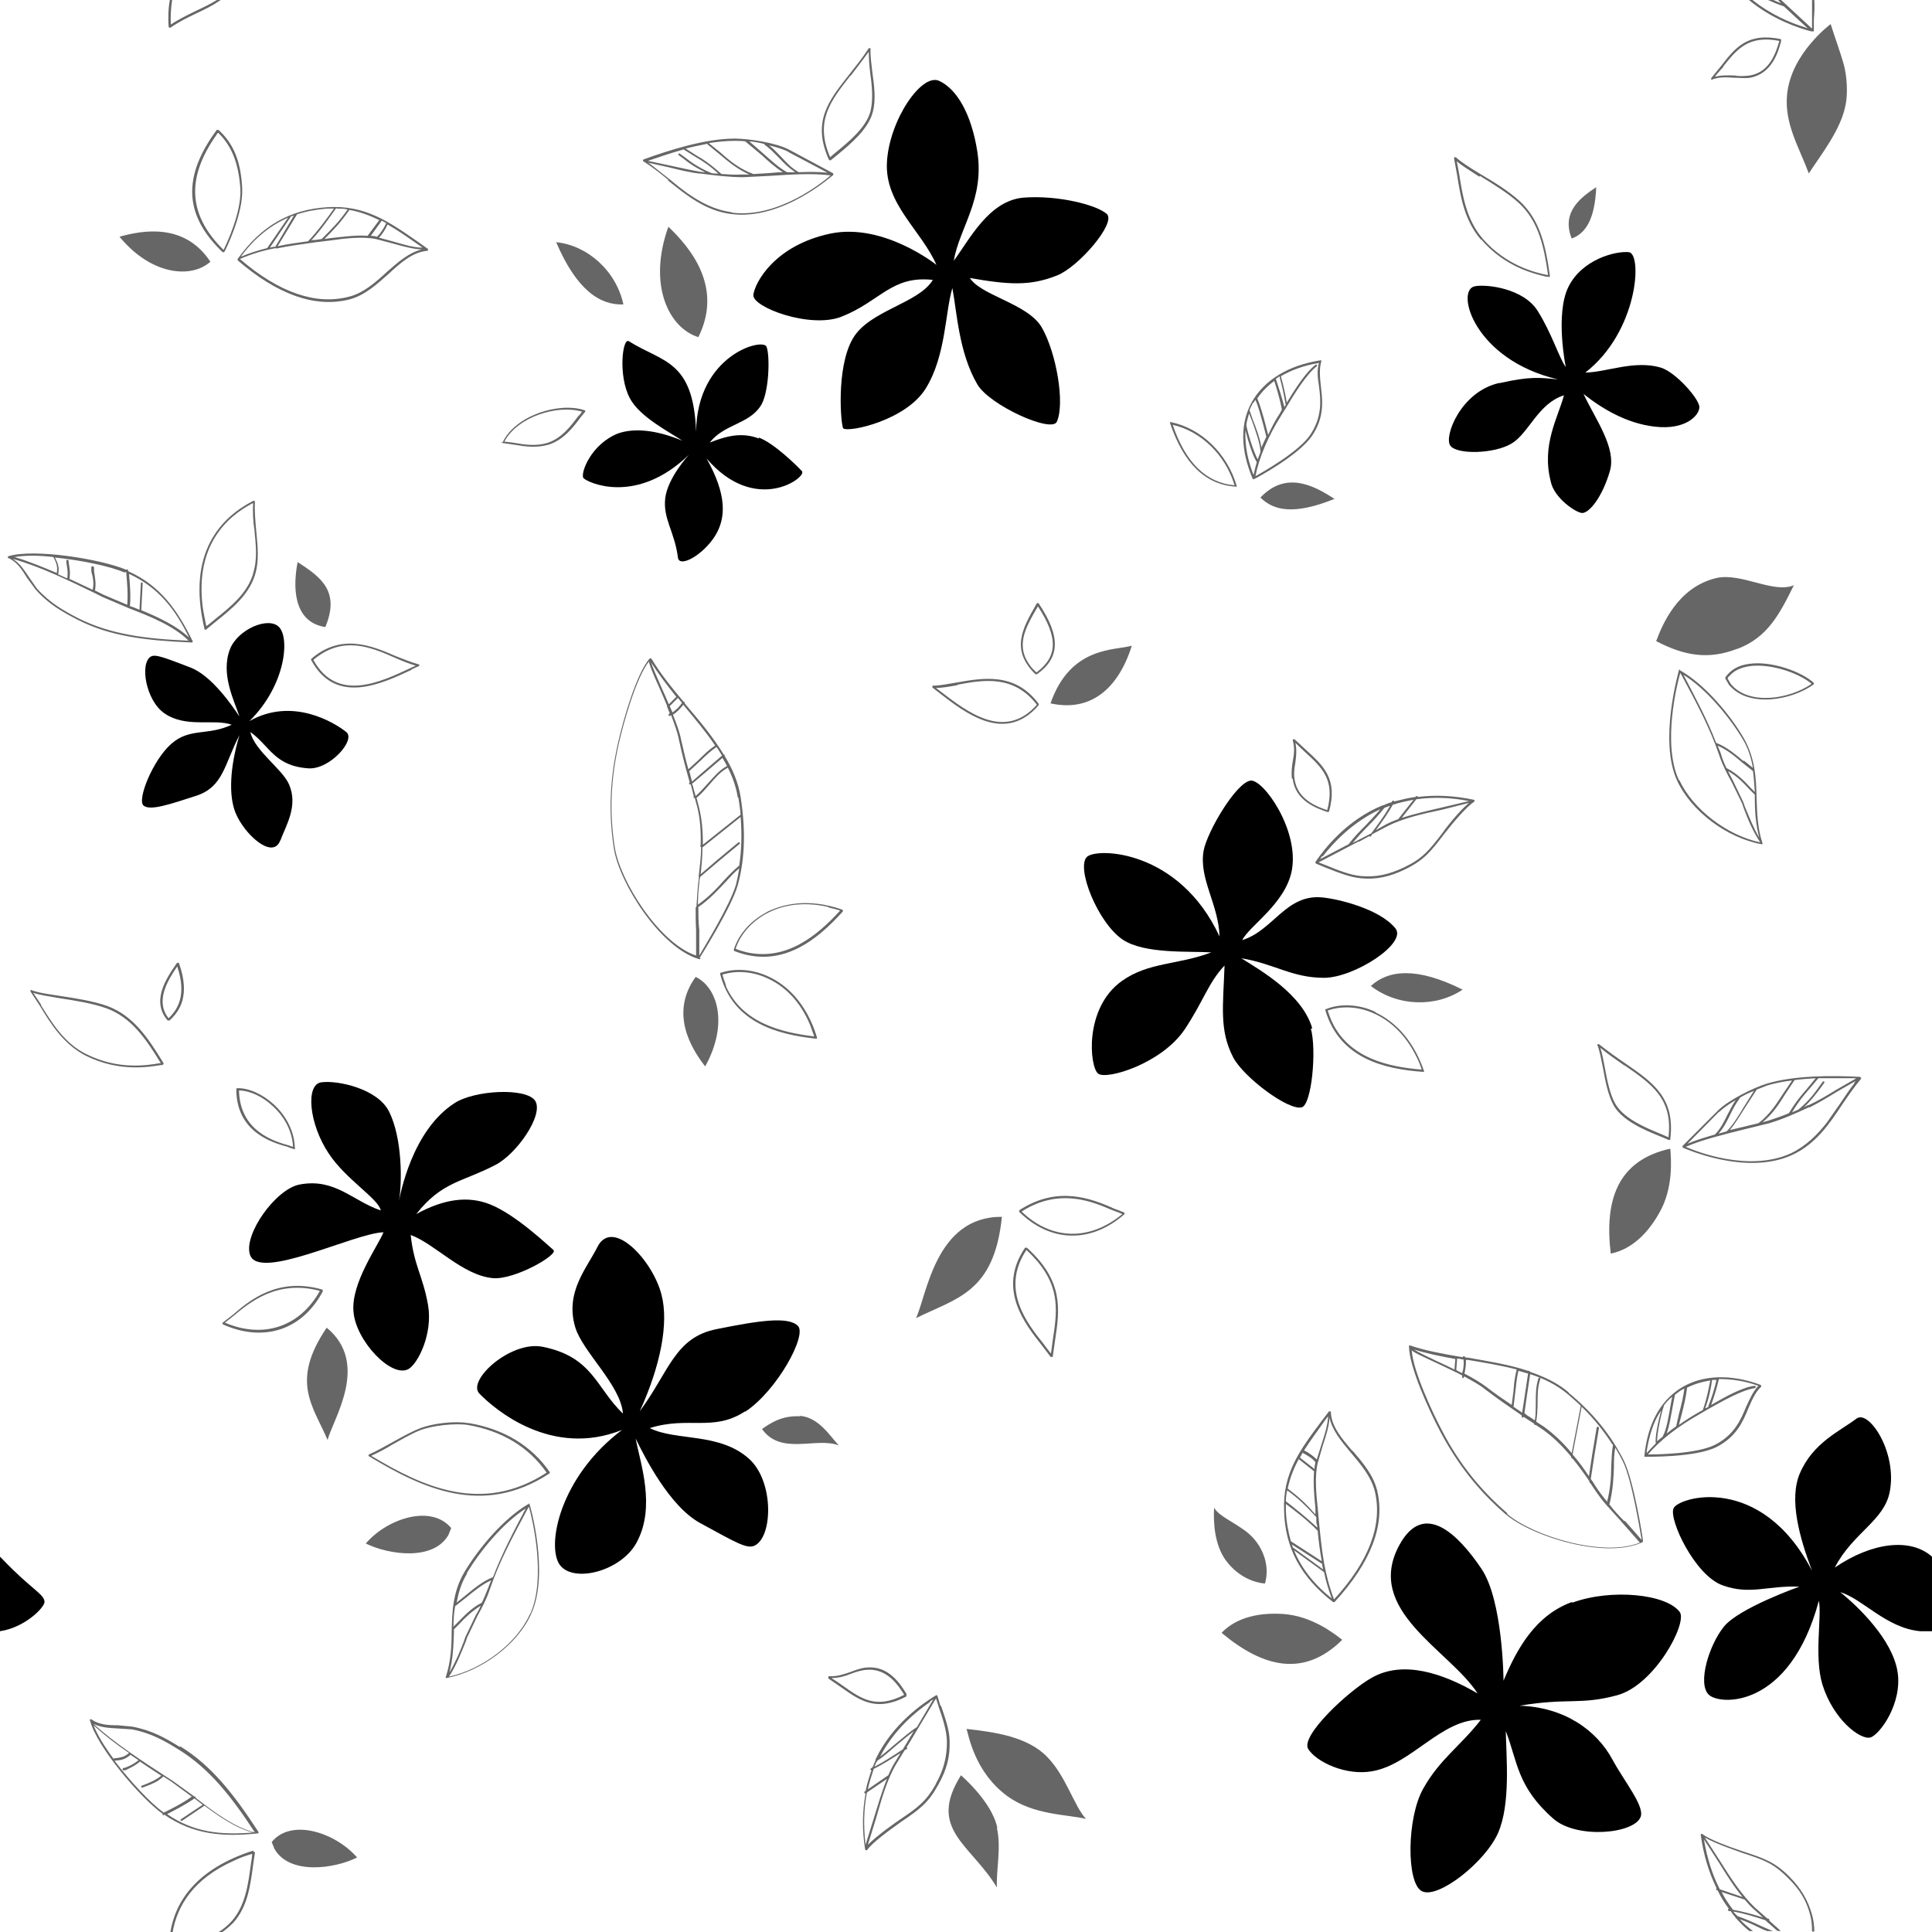 <?xml version="1.0" encoding="UTF-8"?>
<svg xmlns="http://www.w3.org/2000/svg" version="1.1" viewBox="0 0 425.2 425.2">
  <defs>
    <style>
      .cls-1 {
        fill: #000;
        opacity: 1;
      }

      .cls-2 {
        isolation: isolate;
      }

      .cls-3 {
        fill: #000;        
        opacity: 0.6;          
      }

      .cls-4 {
        mix-blend-mode: multiply;
      }

      .cls-5 {
        fill: #000;
        opacity: 0.8;          
      }
    </style>
  </defs>
  <!-- Generator: Adobe Illustrator 28.7.3, SVG Export Plug-In . SVG Version: 1.2.0 Build 164)  -->
  <g class="cls-2">
    <g id="_レイヤー_1" data-name="レイヤー_1">
      <g class="cls-4">
        <path class="cls-1" d="M164,310.7c7-4.6,13.7-16.9,11.6-18.9-2.1-2.1-8.4-1.2-17.8.7-9.3,1.8-10.5,9.3-17,18.1,4.6-10.1,6.4-19.4,4.8-25.6-1.9-7.6-10.8-17.1-14.1-10.6-2.4,4.8-7.2,10-4.9,17.7,1.6,5.4,10,12.7,10.5,19-5.9-5.6-6.6-12.5-17.7-14.7-7-1.4-16.7,7.4-13.9,10.3,3.4,3.5,15.9,14.2,31.4,8-13.7,10.3-16.7,25.5-13.7,29.7,3,4.1,13.5,1.4,16.9-4.9,4.3-7.9.8-17.5-.2-22.9,1.9,3.9,7.4,14.9,14.2,18.6,7.9,4.3,10.2,5.7,11.9,5,4.1-1.8,4.4-14.1-1.1-19.1-6.5-5.9-16.1-3.9-21.9-6.8,8.5-2.7,14,.9,21-3.7ZM61.7,185c1.2-3.3,4-7.6,1.9-12.4-1.5-3.4-7.6-7.4-8.5-11.5,4.3,3.1,5.3,7.5,12.8,8,4.7.3,10.5-6.3,8.3-8-2.5-2-11.8-7.8-21.3-2.4,8-7.9,8.9-18.3,6.5-20.7-2.3-2.4-9.1.5-10.8,4.9-2.1,5.5,1,11.4,2.1,14.8-1.6-2.4-6.1-9-10.8-10.8-5.5-2.1-7.7-3-8.7-2.4-2.5,1.5-1.1,9.7,3,12.5,4.8,3.3,10.8,1.1,14.8,2.5-5.3,2.5-9.2.6-13.3,4.2-4.1,3.6-7.6,12.4-6.1,13.6,1.5,1.2,5.8-.3,11.7-2.2,5.9-2,6.1-7,9.4-13.3-2.1,7-2.4,13.2-.9,17,1.9,4.8,8.3,10.6,9.9,6.1ZM329.9,84.3c-8.4,1.9-12.2,11.8-10.7,13.8,1.5,2,9.7,1.8,13.5-.5,3.8-2.3,5.8-8.8,11.5-10.6-1.3,4.9-5,10.9-2.9,19,.7,3.6,5.7,7,7,6.9,1.5-.1,4.3-3.4,6-9.2,1.5-5.1-3.1-11.3-5.8-17,3.9,3.1,9.4,6.5,15.7,7.2,6.8.8,9.8-2.5,9.8-4.3,0-1.8-5.2-7.7-8.5-8.7-5.8-1.7-11.8,1-16.6,1.1,11.6-9,12.6-26.1,9.6-26.5-3-.3-10.3,1.6-13.3,7.6-3,6-.6,17.7-.6,17.7-1.5-2.1-3.1-7.5-6.2-12.4-3.1-4.9-11.1-5.9-13.8-5.4-4.4.8-.2,16.2,18.3,20.5-4-.4-6.1-.7-12.8.8ZM167,96.5c-3.7-1.4-7-.6-10.8.9,3.1-4,8.4-4,11.1-7.9,2-2.8,2.2-11.2,1.4-13.2-.8-2-15.3,1.8-15.5,18.7-.6-15.8-7.3-15.2-14.8-19.9-1.4-.9-2.4,7.6.2,12.5,2.1,4.1,8.6,7.4,11.6,9.4-6-2.5-10.8-2.8-14.2-1.6-6,2.4-8.3,8.8-7.6,9.8.7.9,11.5,6.2,23.2-5.1,0,0-4.7,5.1-5.2,9.6-.5,4.5,2.1,7.4,2.8,13,.3,2.4,5.6-.6,8.2-4.8,2.4-3.9,2.6-9-1.9-17,10.8,12.6,22.2,4.1,21,2.8-1.2-1.3-6.2-6.2-9.5-7.4ZM.5,343.1c-.2-.2-.3-.3-.5-.5v16.4c5.5-.8,9.9-5.3,9.8-6.5-.2-1.8-2.8-2.6-9.3-9.4ZM403.8,345c4-7.7,10.9-10.3,12.1-16.7,1.7-8.7-4.6-18.1-7.3-16.1-3.7,2.8-9.6,5.3-12.5,12.1-2.4,5.7-.1,14,2.7,21.4-11.3-21.7-29.6-16.2-30.5-13.7-1,2.5,4.7,14.7,10.8,16.9,6.1,2.2,9.9,0,16.9.3,0,0-13.3,4.7-16.6,8.8-3.3,4.1-5.8,12.4-3.4,14.9,2.3,2.5,17.9,3.3,24.3-20.6.7,3.4-1.1,12.3.8,18.5,2.4,7.6,8.2,12.1,10.5,11.6,2-.5,7.2-7.5,6-14.6-1.2-7-8.5-14.1-12.6-17.4,5,1.5,10.1,7.9,17.6,8.6.9,0,1.8,0,2.6,0v-16.4c-4.7-4.2-13.2-3.2-21.4,2.4ZM345.9,352.6c-7.9,2.9-12,10.1-15,17.3,0,0-.1-17.7-4.9-24.7-5-7.4-12.6-15.1-18-5.2-7.9,14.4,11,23.1,17.2,32.7-7.7-4.5-16.5-7.4-23.4-3.4-5.1,2.9-15.6,12.7-13.9,15.6,1.8,2.9,8.4,6,14.2,4.9,8.5-1.5,15.3-11.6,23.8-11.3-4.3,5.6-9.1,8.7-12.7,15.2-3.6,6.4-3.7,20.7-.3,22.5,3.5,1.9,14-6.4,16.8-12.8,2.8-6.4,1.8-16.7,1.7-22.4,2.6,6.6,2.4,12.2,10.5,19.3,5.2,4.5,17.9,3.3,19.2-.5.8-2.4-3.6-7.7-6.2-12.5-3.5-6.5-10.6-11.6-20.5-11.9,10.9-1.8,13.3-.1,21.5-2.3,8.2-2.2,15.5-15.8,13.8-18.3-2.9-4-15.1-5.2-23.6-2.1ZM288.8,226.3c-2.2-7.5-11.3-12.7-15.6-15.4,7.3,1.2,11.1,4.3,18.2,4.3,6.6,0,18.4-7.6,15.7-10.9-3.5-4.3-12.7-6.5-16.2-6.8-7.9-.7-10.7,7.3-17.5,9.4,1.5-3.1,9.5-8,10.9-15.3,1.7-8.9-6.3-20.2-9.1-19.8-3.2.5-9.5,11.2-10.3,15.4-1.1,6.2,3.3,11.8,3.5,18.9-8.9-19.2-27.1-19.6-29.2-17.5-2.4,2.4,2.4,14.5,7.9,18.2,4.8,3.2,14.6,2.5,19.5,2.8-7.4,2.8-13.8,2.1-19.7,6.3-8.4,6-7.1,19-5.2,20.4,1.9,1.4,13.9-2.2,19-9.7,4.2-6.3,5.2-10.3,8.8-14.1-.3,8.9-1.2,14.2,1.9,20.2,2.3,4.4,12.2,11.8,15.1,11,2.2-.6,3.3-12.7,2-17.3ZM213,61.1c9,1.6,13.7,1.9,19.7-.5,4.7-1.9,13-11.5,10.9-13.5-2.2-2-10.8-4.2-18.4-3.6-7.6.7-11.8,9.2-15.3,13.9,1.3-7.4,6.8-13.5,5.2-24-1.3-8.3-4.5-13.8-8.4-15.6-3.9-1.8-11,8.7-11.5,17.9-.5,9.2,7.5,14.9,10.9,22.6,0,0-11.6-9.3-23.3-6.9-12.4,2.6-16.7,10.9-17,13.5-.3,2.7,12.5,7.5,19.4,4.8,8.6-3.4,11-9.1,20.1-8.1-3.1,5.2-14,6.7-17.6,12.9-3.8,6.5-2.6,19.5-2.1,19.8,1.3.9,13.9-1.8,18.2-8.9,4.4-7.2,4.2-16.7,5.8-22,1,5.2,1.4,14.2,5.5,21.2,2.7,4.6,16.4,10.8,17.5,8.2,1.8-4-.1-15.1-3.3-20.7-3.1-5.4-13.9-7.1-16-11.2ZM90.4,271.8c5.4,2,11.4,8.9,18.1,9.5,4.8.4,14.5-5.2,13.3-6.2-1.2-1-8.4-7.9-14.1-10.1-4.7-1.8-9.9-1.2-16.1,2.2,5.7-7.2,10.1-7,17.4-10.8,4.7-2.4,10.7-11,8.8-14.1-1.9-3-13.4-2.4-17.8.5-9.4,6.1-11.9,20.2-12.2,21.5.7-3.8.8-13.8-2.2-19.7-2.5-5-11.3-6.9-14.9-6.4-3.5.5-2.7,9.1,1.6,15.6,3.8,5.8,11,10,11.5,12.6-6.2-2.1-10.1-7.2-17.9-5.7-5.2,1-12.3,10.9-10.9,15.4,1.8,6,22.9-4.7,29.4-4.9-1.2,3-7.2,11.2-6.6,17.5.5,6.4,8.4,14.7,12.1,12.6,2.1-1.2,5.4-7.8,4.3-14.1-1.1-6.3-3.1-8.7-3.8-15.3Z"/>
        <path class="cls-3" d="M220.5,267.8c-14.6-.1-16.5,17.2-18.9,22.3,8.8-4.4,17.2-5.5,18.9-22.3ZM289.6,190c0,0,0,.1.1.1l2.2.9c2.3.9,5.2,2.1,7.7,2.3,3.3.3,6.2-.3,9.7-2,4.1-2,5.6-3.9,8.5-7.7,2.1-2.7,5-6.1,6.7-7.2,0,0,.1-.1,0-.2,0,0,0-.2-.2-.2-4.3-.9-8.4-1.1-12.3-.6,0,0,0-.1,0-.2,0,0-.2,0-.3,0l-.2.2c-1.6.2-3.1.6-4.7,1,0,0,0-.2-.1-.2-.1,0-.2,0-.3.1,0,.1-.1.2-.2.3-.2,0-.5.1-.7.2-.3.1-.6.2-.9.4,0,0-.2,0-.2,0,0,0,0,0,0,0-8,3.2-13,9.7-14.9,12.5,0,0,0,.1,0,.2ZM311.8,175.9c3.6-.5,7.5-.4,11.5.4l-5.9,1.4c-3,.7-6.1,1.4-8.9,2.3l3.3-4.2ZM306.6,177.1c1.5-.5,3-.8,4.5-1.1l-3.4,4.3s0,0,0,0c-.9.3-1.8.7-2.6,1.1l-2.3,1.3c1.4-1.9,2.7-3.7,3.8-5.7ZM304.7,177.8c.3-.1.7-.3,1-.4,0,0,.1,0,.2,0-1.2,2.1-2.6,4-4.1,6l-3.1,1.6-1,.5c1.1-1.3,2.2-2.5,3.3-3.6,1.3-1.3,2.5-2.6,3.6-4ZM291.1,188.5c2.3-3,6.6-7.6,12.7-10.4-1,1.2-2,2.2-3.1,3.4-1.3,1.3-2.7,2.7-3.9,4.3,0,0,0,0,0,0l-6.3,3.3c.2-.2.3-.5.5-.7ZM299,185.3l2.4-1.3s0,0,0,.1c.1,0,.2,0,.3,0,.1-.2.2-.3.3-.5l3.2-1.7c3.5-1.8,7.9-2.8,12.2-3.7l5.9-1.5c-2.3,1.9-5.3,5.8-5.9,6.7-2.9,3.8-4.4,5.6-8.4,7.5-3.4,1.6-6.2,2.2-9.5,1.9-2.4-.2-5.3-1.4-7.5-2.3,0,0-1.3-.5-1.8-.7l8.8-4.6ZM182.6,35.3c0,0,.1,0,.2,0l1.6-1.3c2.9-2.4,6.8-5.7,7.7-9.4.7-2.6.3-5.8-.1-8.6-.2-1.9-.5-3.7-.4-5.2,0-.1,0-.2-.1-.2,0,0-.2,0-.3,0-1.4,2.2-2.9,4-4.3,5.8-4.6,5.8-8.2,10.4-4.5,18.7,0,0,0,.1.2.1ZM187.2,16.7c1.3-1.7,2.6-3.4,4-5.3,0,1.3.1,2.9.3,4.5.4,2.8.7,5.9.1,8.5-.9,3.6-4.8,6.8-7.6,9.1,0,0-1,.8-1.3,1.1-3.4-7.9,0-12.3,4.5-18ZM354.5,275.9c4.8-1,8.3-4.7,10.7-9,3.1-5.4,2.6-11.7,2.4-14.1-11.7,2.6-14.5,11.4-13.1,23.1ZM284.5,171.4c.6,4.9,5.3,6.5,7.6,7.3,0,0,.2,0,.2,0,0,0,.1,0,.2-.1,2-7.2-1.3-10.1-5-13.5l-2.6-2.4c0,0-.2,0-.3,0,0,0-.1.2-.1.2.5,1.7.3,3.1,0,4.7-.2,1.2-.3,2.4-.2,3.7ZM285.1,167.7c.2-1.3.3-2.7,0-4.2.6.6,2.1,2,2.1,2,3.7,3.4,6.7,6.1,4.9,12.8-2.4-.8-6.6-2.4-7.2-6.9-.2-1.3,0-2.5.2-3.6ZM398,38.3c2.8-4.3,7.2-9.8,8.2-15.3.5-2.5.3-6.4-.5-9.1-.8-2.8-1.9-5.7-2.8-8.6,0,0-8.8,6.5-9.6,15.6-.6,6.4,2.7,11.6,4.8,17.3ZM351.3,41.2c-3.5,2.3-7.7,5.5-5.4,11.3,3-1.1,5.1-4.1,5.4-11.3ZM206.6,152.4c5.8,4.5,14.6,11.4,22,2.8,0,0,0-.2,0-.3-5.2-7-12.3-5.7-18-4.7-1.9.3-3.7.7-5.2.7-.1,0-.2,0-.2.2,0,0,0,.2,0,.2l1.4,1.1ZM210.7,150.7c5.8-1.1,12.4-2.2,17.5,4.4-7.1,8-15.3,1.6-21.3-3,0,0-.5-.4-.9-.7,1.5,0,3-.3,4.7-.6ZM376.8,17.5c1.6-.6,3.1-.5,4.7-.4,1.2,0,2.4.2,3.7,0,4.8-.9,6.2-5.7,6.8-8.1,0,0,0-.2,0-.2,0,0,0-.1-.1-.2-7.3-1.5-10,1.9-13.1,5.9l-2.2,2.7c0,0,0,.2,0,.3,0,0,.2.1.3,0ZM379.2,14.7c3.1-3.9,5.6-7,12.4-5.7-.7,2.4-2,6.8-6.4,7.6-1.3.2-2.5.2-3.6,0-1.3,0-2.7-.1-4.2.3.5-.7,1.9-2.2,1.9-2.2ZM399.2,6.9c0,0,0-.1,0-.2v-2.4c.1-1.3.2-2.8.1-4.3h-.5c0,1.5,0,3,0,4.3,0,0,0,1.4,0,2l-6.8-6.3h-.7l.7.7c-.6-.2-1.1-.4-1.7-.7h-1.2c1.1.5,2.3,1,3.5,1.4,0,0,0,0,0,0l5.2,4.8c-.3,0-.5-.2-.9-.3-2.9-.9-7.2-2.7-11.2-5.9h-.8c5.2,4.3,11,6.2,13.7,6.9,0,0,.1,0,.2,0ZM275.9,105.4c0,0,.1,0,.2,0,.4-.2,9.6-5.1,12.6-9.4,2.8-4.1,2.4-7.7,2-11-.2-1.9-.4-3.8.1-5.5,0,0,0-.2,0-.2,0,0-.1,0-.2,0-7.1,1.1-12.4,4.4-15.1,9.2-2.6,4.7-2.5,10.5.2,16.9,0,0,0,.1.1.1ZM290.3,79.8c-.5,1.7-.3,3.4,0,5.3.4,3.1.7,6.7-2,10.7-2.6,3.7-10.2,8-12,9,.8-4.1,2.8-8.8,5.7-13.4l1-1.6c1.9-3.2,4.6-7.5,6.8-9.2.1,0,.1-.2,0-.3,0,0-.2-.1-.3,0-2.1,1.6-4.4,5.2-6.3,8.3-.3-1.8-.7-3.6-1.3-5.8,2.4-1.4,5.2-2.4,8.3-2.9ZM281.6,82.9c.6,2.2,1,4.1,1.3,5.9,0,0,0,.1.1.2-.1.2-.2.4-.3.5v.2c-.6-2.3-1.4-4.8-1.9-6.3.3-.2.5-.4.8-.6ZM280.4,83.7c.5,1.6,1.3,4.1,1.7,6.4,0,0,0,0,0,.1l-.5.9c-1,1.5-1.8,3.1-2.5,4.6l-.6-2.3c-.5-1.9-1.1-4.1-1.8-5.7,0,0,0,0,0,0,1-1.5,2.3-2.8,3.8-3.9ZM275.9,88.6c.1-.2.3-.4.4-.6.7,1.6,1.2,3.6,1.7,5.4l.7,2.7s0,0,0,0c-.4.8-.7,1.6-1.1,2.4-.2-1.7-1.1-4.2-1.9-6.2l-.7-2s0,0,0,0c.2-.6.5-1.1.8-1.7ZM274.9,91l.6,1.5c.8,2.2,1.9,5.3,1.9,6.9,0,0,0,0,0,.1-.2.5-.4,1.1-.6,1.6-.9-1.6-2.2-5.8-2.5-7.5,0,0,0,0,0-.1.1-.9.4-1.7.6-2.5ZM274.1,94.7c.5,2.1,1.6,5.7,2.5,7-.3,1-.5,1.9-.7,2.8-.3-.6-.5-1.3-.7-1.9-.9-2.8-1.2-5.4-1.1-7.9ZM228.2,148.4c5.1-3.6,5.3-8.3.4-15.6,0,0-.1-.1-.2-.1,0,0-.1,0-.2.1l-.2.3c-2.9,5.1-5.7,9.9-.1,15.3,0,0,.2,0,.3,0ZM228.4,133.4c4.5,6.9,4.4,11.1-.3,14.6-.3-.3-.6-.6-.9-.9-4-4.7-1.6-8.8,1.2-13.6ZM301.7,217c6,4.6,14.4,4.7,20.2.8-10.2-5.1-16.4-4.3-20.2-.8ZM369.8,147.4c0,0-.1,0-.2,0,0,0-.1,0-.1.1,0,.2-4.5,15.4-.4,24.3,3.1,6.7,10.9,12.6,18.6,14,0,0,.2,0,.2,0,0,0,0-.1,0-.2-1.1-3.3-1.2-6.7-1.3-9.9-.1-4.3-.3-8.8-2.8-13.2-3-5.2-8.6-11.9-14.1-15ZM369.5,171.7c-3.7-8-.4-21.2.3-23.6l.4.7c3.1,5.8,6.1,11.3,8.2,17.5.7,2.1,1.7,4,2.7,5.8l2.3,4.7.3.9c1,2.7,2.1,5.3,3.7,7.7-7.4-1.6-14.8-7.3-17.8-13.7ZM386.2,175.7c0,2.8.2,5.8,1,8.7-1.3-2.2-2.2-4.5-3.2-6.9l-.3-.9-2.3-4.8c-.4-.7-.7-1.4-1.1-2.1,2,1.1,3.5,2.7,4.7,4l1.2,1.2c0,.2,0,.5,0,.7ZM386.2,174.3l-.9-.9c-1.2-1.3-2.9-3.1-5.2-4.3,0,0,0,0-.1,0-.5-1-.9-2-1.2-3-.2-.7-.5-1.3-.8-2,2.1.9,3.9,2.4,5.4,3.7l2.4,1.9c.2,1.5.3,3,.4,4.6ZM383.7,167.5c-1.7-1.4-3.6-3.1-6-4-2-5.2-4.6-10-7.2-15h0c5.1,3.2,10.1,9.3,13,14.1,1.3,2.1,1.9,4.3,2.3,6.4l-2-1.6ZM352.8,235.1c.5,2.8,1.1,6,2.4,8.3,2,3.3,6.7,5.3,10.2,6.7l1.9.8c0,0,.1,0,.2,0,0,0,.1,0,.1-.2,1.1-9-3.7-12.4-9.8-16.6-1.9-1.3-3.9-2.7-5.9-4.3,0,0-.2,0-.3,0,0,0-.1.2,0,.3.5,1.3.8,3.1,1.2,5ZM357.6,234.5c5.9,4.1,10.6,7.3,9.6,15.8-.4-.2-1.6-.7-1.6-.7-3.4-1.4-8-3.3-10-6.5-1.3-2.2-1.9-5.4-2.4-8.1-.3-1.6-.6-3.2-1-4.4,1.8,1.5,3.6,2.7,5.3,3.9ZM399.2,150.7c0,0,0-.1,0-.2,0,0,0-.1,0-.2-2.7-2.5-9.4-4.9-14.2-4.2-2.5.3-4.2,1.4-5.3,3,0,0,0,.2,0,.2l.8,1.4c4.3,5.2,13.9,3.4,18.7-.1ZM380.9,150.5s-.6-1-.7-1.2c.1-.2.2-.4.4-.5,1-1.2,2.5-1.9,4.5-2.2,4.6-.6,10.8,1.5,13.6,3.9-4.7,3.3-13.8,4.9-17.8,0ZM326,52.7c5.3,6.2,11.9,7.6,14.3,8.2h.6c0,.2.1.1.2,0,0,0,0-.1,0-.2-.9-6.5-2.1-12.2-6.6-16.4-2.5-2.3-5.8-4.3-8.7-6-2.3-1.4-4.2-2.6-5.4-3.7,0,0-.2,0-.3,0,0,0-.1.2-.1.2l.7,3.8c.7,4.4,1.5,9.8,5.2,14.1ZM325.7,38.7c2.9,1.8,6.2,3.8,8.6,6,4.3,4,5.5,9.5,6.4,15.8-.1,0-.3,0-.3,0-2.4-.5-8.9-2-14.1-8-3.6-4.2-4.4-9.5-5.1-13.8,0,0-.4-2.4-.6-3.2,1.2,1,3,2.1,5,3.4ZM277.4,109.5c3,3,7.6,3.8,16.3.3-4.6-3-10.7-6.2-16.3-.3ZM382.4,142.8c6.5-2.5,9.1-7.3,12.4-14-4.5,1.9-11.5-2.8-17-1.6-8.6,2-12,10.4-13.3,13.9,6.3,3.3,11.6,4.1,17.8,1.7ZM302.7,222.7c-3.6-1.7-7.7-1.9-10.9-.6-.1,0-.2.2-.1.3,3.2,10.7,13.2,12.9,21.5,13.5,0,0,.1,0,.2,0,0,0,0-.1,0-.2-2.7-7.8-7.3-11.3-10.7-12.9ZM312.9,235.4c-7.4-.6-16-2.5-19.8-10.6-.3-.7-.6-1.5-.9-2.4,3.1-1.1,6.9-.9,10.3.7,2.9,1.3,6.7,4.1,9.4,9.8.4.8.7,1.6,1,2.5ZM207,375.5l-.7-2.3c0,0,0-.1-.1-.1,0,0-.1,0-.2,0-2.8,1.7-9.6,6.3-13.3,14.1h0c0,0,0,.1,0,.2-.1.3-.3.6-.4.9,0,.2-.2.4-.3.7-.1,0-.2.1-.3.2-.1,0-.2.2-.1.3,0,0,.1.1.2.1-.5,1.5-1,3-1.3,4.6h-.2c-.1.2-.1.4,0,.5,0,0,0,0,.2,0-.7,3.9-.8,8-.1,12.3,0,0,0,.2.2.2,0,0,.2,0,.2,0,1.2-1.7,4.8-4.3,7.6-6.3,4-2.7,5.9-4.1,8.1-8.1,1.9-3.4,2.6-6.2,2.5-9.6,0-2.5-1.1-5.4-1.9-7.8ZM204.6,374.5c.3-.2.5-.3.8-.5l-3.6,6.1s0,0,0,0c-1.7,1.1-3.1,2.4-4.6,3.6-1.2,1-2.3,2-3.5,2.9,3.1-6,8-10,11.1-12.1ZM192.6,388.5c.1-.4.3-.7.5-1,1.5-1,2.8-2.2,4.2-3.4,1.2-1,2.5-2.1,3.8-3.1l-.6,1-1.8,3c-2.1,1.4-4.1,2.7-6.2,3.8,0,0,0-.1,0-.2ZM192.3,389.3c2-1,3.9-2.2,5.9-3.5l-1.4,2.3c-.5.8-.9,1.7-1.3,2.6,0,0,0,0,0,0l-4.5,3.1c.3-1.5.8-3,1.3-4.5ZM190.5,406c-.5-4.1-.4-7.9.3-11.5l4.4-3c-1.1,2.7-2,5.8-2.9,8.7l-1.8,5.8ZM206,392.6c-2.2,3.9-4,5.2-8,7.9-.9.6-4.9,3.4-7,5.5l1.8-5.8c1.2-4.2,2.4-8.5,4.4-11.9l1.9-3.1c.2-.1.3-.2.5-.3.1,0,.1-.2,0-.3,0,0,0,0-.1,0l1.4-2.3,5.1-8.5c.2.5.6,1.9.6,1.9.8,2.3,1.8,5.2,1.8,7.7,0,3.3-.7,6.1-2.5,9.3ZM199.5,373.2c0,0,0-.1,0-.2,0,0,0-.2,0-.2-1.3-2.1-3.9-6.3-8.8-5.8-1.3.1-2.5.6-3.6,1-1.5.5-2.9,1-4.6.9-.1,0-.2,0-.2.2,0,0,0,.2,0,.3l2.9,2c4.1,2.9,7.7,5.4,14.2,2ZM183.1,369.3c1.5,0,2.9-.4,4.1-.9,1.1-.4,2.2-.8,3.5-.9,4.5-.4,7,3.4,8.3,5.5-6.2,3.2-9.4.9-13.5-2,0,0-1.7-1.2-2.4-1.6ZM219.5,402.3c-.9-4.4-5.1-9-8-11.6-7.5,11.9,2.2,15.2,7.9,24.7-.2-3.6,1-8.8,0-13.1ZM212.7,380.4c.5,1.6,1.8,9.6,9,14.9,5.8,4.2,13.1,4,17.3,5-2.6-2.8-4.4-9.4-8.5-13.6-4.3-4.5-11.6-5.5-17.8-6.2ZM176.1,311.7c-4.1-.2-6.5,1.5-8.4,2.8,4.2,5.9,11.9,1.7,16.9,3.6-1.9-2-4.4-6.2-8.6-6.5ZM110.4,97.2c0,0,0,.1,0,.2,0,0,.1.1.2.1l2.8.4c2.3.4,4.6.7,7.2,0,3.5-1,5.8-4.2,7.3-6.2l.9-1.1c0,0,0-.1,0-.2,0,0,0-.1-.1-.1-5.6-1.9-15.3,1.1-18.1,7.1ZM127.4,91.4c-1.5,2-3.7,5.1-7,6.1-2.5.7-4.7.4-7,0,0,0-1.9-.3-2.4-.3,2.9-5.5,11.7-8.2,17.1-6.6-.2.3-.7.9-.7.9ZM179.8,228.5c0,0,0-.1,0-.2-2.4-7.9-7-11.6-10.3-13.2-3.6-1.8-7.6-2.1-10.9-1-.1,0-.2.2-.1.3,2.8,10.8,12.8,13.3,21.1,14.2,0,0,.1,0,.2,0ZM159.8,216.9c-.3-.8-.6-1.6-.8-2.4,3.1-1,6.9-.7,10.3,1,2.9,1.4,6.6,4.3,9,10.1.3.8.6,1.7.9,2.5-7.4-.9-15.9-3-19.5-11.2ZM154,210.8c.3-.5,7.1-11.3,8.4-16.1,1.6-5.9,1.7-12.2.6-19.3-.5-3.2-1.8-6.2-3.5-9,0,0,0-.2,0-.3,0,0-.1,0-.2,0-2.3-3.8-5.2-7.3-8.2-10.8-.1-.2-.3-.3-.4-.5,0,0,0,0,0,0,0-.1,0-.2,0-.3,0,0-.2,0-.2,0-2.7-3.2-5.2-6.3-7.1-9.5,0,0-.1-.1-.2-.1,0,0-.1,0-.2,0-2.9,3.3-5.8,13.3-7,18.7-1.8,7.9-2.1,15.4-.9,23.1,1.2,7.7,10.3,22,18.8,24.4,0,0,.2,0,.3-.1ZM162.8,190.4s0,0,0,0c-1.2,1-2.3,2.1-3.5,3.4-1.5,1.7-3.3,3.6-5.7,5.3,0-1.5.1-3.1.3-4.7,0-.4.1-.9.2-1.4l4-3.4,4.7-3.9c0,0,.1-.2,0-.3,0,0-.2-.1-.3,0l-4.7,3.9-3.6,3.1c.2-1.8.4-3.9.4-5.9l8.4-6.7c.3,3.8.2,7.3-.3,10.6ZM162.5,175.5c.2,1.3.4,2.6.5,3.8,0,0,0,0,0,0l-8.3,6.6c0-2.8-.2-5.7-.9-8.4l-.5-1.9c1.1-.9,2-2,2.9-3,1.2-1.4,2.3-2.7,3.9-3.6.1,0,.1-.2,0-.3,0-.1-.2-.1-.3,0-1.6.9-2.7,2.3-4,3.7-.8.9-1.7,1.9-2.7,2.8l-.4-1.4c-.1-.4-.2-.9-.4-1.3l3.2-2.7,3.5-3c1.7,2.8,2.9,5.7,3.4,8.8ZM158.9,166.3l-3.6,3.1-3,2.6c-.2-.7-.4-1.5-.6-2.3l2.5-2.3c1.1-1.1,2.3-2.2,3.5-3,.4.6.8,1.2,1.2,1.9ZM150.4,155.1c.1.1.2.3.3.4,2.3,2.8,4.7,5.6,6.7,8.6-1.3.8-2.5,2-3.6,3.1l-2.3,2.1c-.6-2.1-1.1-4.3-1.6-6.5-.3-1.6-1-3.5-1.8-5.5.8-.5,1.6-1.3,2.2-2.1ZM150.1,154.7c-.6.9-1.4,1.6-2.1,2.1-.2-.5-.4-.9-.6-1.4l1.8-1.8c.3.4.6.7.9,1.1ZM148.9,153.3l-1.7,1.7c-.6-1.4-1.2-2.8-1.8-4.1-.9-2.1-1.8-4.1-2.1-5.1,1.6,2.5,3.5,5,5.5,7.5ZM153.1,199.8s0,0,0,0c0,1.7,0,3.3.1,4.9v5.6c-8.1-2.7-16.7-16.3-17.9-23.8-1.2-7.6-.9-15,.9-22.9,1.1-4.8,3.8-14.4,6.6-18,.2.9.9,2.7,2.2,5.5.6,1.3,1.2,2.8,1.8,4.2,0,0,0,.1,0,.2,0,0,0,0,0,0,.2.5.4,1,.6,1.5,0,0-.2.1-.2.2-.1,0-.1.2,0,.3,0,.1.2.1.3,0,0,0,.1,0,.2-.1.7,1.9,1.4,3.7,1.7,5.3.7,3.3,1.5,6.4,2.4,9.5h-.1c0,.2-.1.4,0,.4,0,0,.2.1.3,0,.1.4.2.7.3,1.1l.4,1.6s0,0,0,0c-.1,0-.1.2,0,.3,0,0,.1,0,.2,0l.5,1.8c.7,2.7.9,5.7.8,8.6h0c-.1.1-.1.3,0,.4,0,0,0,0,.1,0,0,2.2-.3,4.3-.5,6.2h0c0,.2-.1.3,0,.4,0,0,0,0,0,0,0,.4,0,.8-.1,1.1-.2,1.8-.3,3.5-.4,5.1,0,0,0,.2,0,.2ZM153.6,199.7c2.6-1.8,4.4-3.8,6.1-5.6,1-1.1,2-2.2,3-3-.2,1.2-.4,2.3-.7,3.5-1.2,4.4-7.3,14.3-8.1,15.7v-5.6c-.2-1.7-.2-3.3-.2-5ZM231.5,298.7c0,0,.2,0,.2-.2l.5-3.5c1-6.7,2-13-6.2-20.4,0,0-.1,0-.2,0,0,0-.1,0-.2,0-6.2,9.1,0,16.8,3.7,21.5l1.9,2.5c0,0,.2.1.2,0ZM225.9,275.1c1,.9,1.8,1.8,2.5,2.6,5,6,4.2,11.3,3.3,17.2,0,0-.3,2.2-.4,3-.5-.6-1.6-2.1-1.6-2.1-3.6-4.5-9.6-12-3.8-20.7ZM103,313.2c-2.7-.5-7.8,0-10.7,1.2-2,.8-4.1,2-6.1,3.1-1.8,1-3.4,1.9-5,2.6,0,0-.1.1-.1.2,0,0,0,.2.1.2,11.5,6.9,24.9,13.5,39.7,3.8,0,0,0,0,.1-.1,0,0,0-.1,0-.2-3.9-5.7-10-9.5-17.8-10.8ZM81.7,320.4c1.5-.7,3.1-1.5,4.7-2.5,2-1.1,4-2.3,6-3.1,2.8-1.1,7.8-1.6,10.5-1.2,7.6,1.3,13.5,4.9,17.4,10.5-14.3,9.3-27.4,3-38.6-3.7ZM153.1,215c-5.7,7.9-1.1,15.6,2.1,19.7,5.2-9.4,2.7-17.4-2.1-19.7ZM244.8,265.8c-4.5-1.9-11.9-5-20.4.5,0,0,0,0-.1.2,0,0,0,.1,0,.2,6.9,6.8,15.8,7,23.2.5,0,0,0-.1,0-.2,0,0,0-.1-.2-.2l-2.6-1ZM224.9,266.6c8.2-5.2,15.4-2.2,19.8-.3,0,0,1.7.6,2.3.9-7.1,5.9-15.5,5.8-22.1-.5ZM297.7,319.4c-2.4-2.8-4.7-5.5-4.8-8.6,0,0,0-.2-.2-.2,0,0-.2,0-.2,0l-1.6,2.1c-4.8,6.4-8.6,11.5-8.3,19.7.2,8.3,3.7,14.7,10.8,20.2,0,0,.2,0,.3,0,8-8.7,11.2-16.9,9.4-24.5-.8-3.4-3.1-6.1-5.4-8.8ZM291.3,313s.5-.7,1-1.3c-.1,2-.8,4.2-1.5,6.3l-1,3.2c-.8-.8-1.8-1.5-2.8-2,1.3-2,2.8-4.1,4.4-6.3ZM286.6,319.7c1.1.6,2.2,1.2,2.9,2.1,0,0,0,0,0,0h0c-.1.5-.2,1-.2,1.5l-3.2-2.5s0,0,0,0c.2-.4.4-.7.6-1.1ZM285.8,321.1s0,0,0,0l3.4,2.7c-.2,2.5,0,5.3.3,8.1v1.4c-2.2-2.5-3.5-3.7-6.1-5.7.5-2.3,1.3-4.4,2.4-6.4ZM283.3,328c2.7,2,3.9,3.2,6.4,5.9,0,0,0,0,0,0v1.3c.2.3.2.7.2,1-2.2-2.1-5.1-4.4-6.9-5.8,0,0,0,0,0,0,0-.8.1-1.6.3-2.4ZM284.1,339.2c-.6-2.1-1-4.3-1.1-6.7,0-.5,0-1,0-1.5,1.9,1.4,4.9,3.7,7,5.9,0,0,0,0,0,0,.2,2.2.5,4.5.9,6.7l-6.8-4.4s0,0,0,0ZM284.5,340.5c0-.2-.1-.4-.2-.6l6.7,4.3c0,.4.1.8.2,1.2l-6.6-4.8s0,0-.1,0ZM284.8,341.2l6.6,4.8c.4,2,1,3.9,1.7,5.8-4-3.2-6.7-6.7-8.3-10.6ZM293.6,352c-1-2.6-1.7-5.3-2.2-8,0,0,0,0,0,0-.5-2.9-.8-5.9-1.1-8.9l-.3-3.3c-.3-2.7-.7-6.8,0-9.8l1.1-3.8c.7-2.1,1.4-4.2,1.5-6.2.6,2.8,2.6,5.2,4.7,7.7,2.2,2.6,4.5,5.3,5.3,8.6,1.7,7.3-1.3,15.3-9,23.7ZM345.3,306.5c-2.4-2.1-5.4-3.5-8.6-4.6,0,0,0-.2-.2-.2,0,0-.1,0-.2,0-4.2-1.4-8.7-2.1-13.2-2.9-.2,0-.4,0-.7-.1h0c0-.2-.1-.3-.3-.2,0,0-.1,0-.2.2-4.1-.7-8.1-1.4-11.6-2.6,0,0-.1,0-.2,0,0,0,0,.1,0,.2,0,4.4,4.3,13.9,6.9,18.8,3.8,7.2,8.5,13.1,14.3,18.1,6,5.1,22.2,10,30.2,6.2,0,0,.1-.1.1-.2,0-.5-2-13.2-4.2-17.7-2.7-5.4-6.6-10.4-12.2-15ZM355,318s0,0,0,0c-.3,1.5-.3,3.1-.4,4.8,0,2.3-.2,4.9-.9,7.7-1-1.2-1.9-2.4-2.8-3.8-.2-.4-.5-.8-.8-1.2l.8-5.2,1-6c0-.1,0-.2-.2-.3-.1,0-.2,0-.3.2l-1,6-.7,4.7c-1-1.5-2.2-3.2-3.6-4.8l2-10.5c2.7,2.6,4.9,5.4,6.7,8.2ZM336.7,302.4c3.1,1,5.9,2.4,8.3,4.4,1,.9,2,1.7,2.9,2.6,0,0,0,0,0,0l-2,10.4c-1.8-2.2-3.9-4.2-6.1-5.8l-1.7-1.1c.2-1.4.3-2.8.3-4.2,0-1.8,0-3.5.6-5.2,0-.1,0-.2-.1-.3-.1,0-.2,0-.3.1-.6,1.8-.6,3.5-.6,5.4,0,1.3,0,2.6-.2,3.9l-1.2-.8c-.4-.2-.8-.5-1.1-.8l.6-4.2.7-4.6ZM336.3,302.3l-.7,4.7-.6,3.9c-.6-.4-1.3-.9-1.9-1.3l.4-3.3c.2-1.6.3-3.2.7-4.6.7.2,1.4.4,2.1.6ZM322.6,299.3c.2,0,.4,0,.5,0,3.6.6,7.2,1.2,10.7,2.1-.4,1.5-.6,3.1-.7,4.7l-.4,3.1c-1.8-1.2-3.7-2.5-5.5-3.9-1.3-1-3-2-4.9-3,.2-.9.4-2,.3-3.1ZM320.7,299c.5,0,.9.2,1.4.2.1,1,0,2.1-.3,3-.4-.2-.9-.4-1.3-.7l.2-2.5ZM320.3,299l-.2,2.4c-1.4-.7-2.7-1.3-4-1.9-2.1-1-4-1.9-4.9-2.5,2.8.9,5.9,1.5,9.1,2.1ZM331.7,333c-5.8-5-10.5-10.8-14.2-17.9-2.3-4.3-6.5-13.4-6.8-17.9.7.6,2.5,1.4,5.3,2.7,1.3.6,2.7,1.3,4.2,2,0,0,0,.1.2.1,0,0,0,0,0,0,.5.2.9.5,1.4.7,0,0,0,.2,0,.3,0,.1,0,.2.1.3.1,0,.2,0,.3-.2,0,0,0-.1,0-.2,1.8,1,3.5,1.9,4.7,2.9,2.6,2,5.4,3.9,8,5.7v.2c0,.1,0,.2.2.3.1,0,.2,0,.2-.2.3.2.6.4.9.6l1.4.9s0,0,0,0c0,.1,0,.2.2.3,0,0,.1,0,.2,0l1.5,1c2.3,1.6,4.4,3.7,6.3,6h0c0,.2,0,.3.2.4,0,0,0,0,.1,0,1.4,1.7,2.6,3.4,3.7,5h0c0,.2,0,.4.2.4,0,0,0,0,0,0,.2.3.4.6.6.9,1,1.5,2,2.9,3.1,4.1,0,0,0,.2.2.2,0,0,0,0,0,0,1.1,1.3,2.2,2.4,3.3,3.7l3.7,4.2c-8,3.3-23.4-1.4-29.2-6.3ZM357.5,334.8c-1.2-1.2-2.3-2.4-3.3-3.7.8-3.1.9-5.8,1-8.2,0-1.5,0-2.9.3-4.3.6,1,1.2,2.1,1.7,3.1,2,4.1,3.8,15.6,4.1,17.2l-3.7-4.2ZM393.8,413c-3.2-3.2-5.5-4-10.1-5.5-3.3-1.1-7.4-2.6-9.1-3.9,0,0-.2,0-.2,0,0,0-.1.1-.1.2.6,4.4,1.8,8.3,3.5,11.8,0,0-.1,0-.1.1,0,.1,0,.3.1.3h.2c.7,1.5,1.6,2.9,2.5,4.1,0,0-.2,0-.2.2,0,.1,0,.2.2.3.1,0,.2,0,.4,0,.1.2.3.4.4.6.2.3.4.5.6.7,0,0,0,.2.1.2,0,0,0,0,0,0,1,1.1,2,2.1,3,2.9h.8c-1-.8-2-1.6-2.9-2.6,1.4.5,2.8,1.1,4.2,1.8.6.3,1.2.6,1.9.8h1.2c-1-.4-1.9-.8-2.8-1.2-1.7-.8-3.3-1.5-5-2.1-.3-.3-.5-.5-.8-.8,0,0,0-.1-.1-.2,2.3.4,4.6,1.1,7,1.9l2.6,2.3h.1c0,.1.7.1.7.1l-.5-.5-2-1.8s0,0,0-.1c0-.1,0-.2-.1-.3-.2,0-.4-.1-.5-.2l-2.7-2.4c-2.8-2.7-5.3-6.5-7.6-10.2l-3.3-5.1c2.6,1.5,7.3,3,8.3,3.4,4.6,1.5,6.7,2.2,9.9,5.4,2.7,2.6,4.2,5.1,5,8.3.3,1.1.4,2.3.4,3.6h.5c0-1.3-.2-2.6-.5-3.7-.9-3.2-2.4-5.8-5.1-8.5ZM384,418.1c.6.7,1.3,1.5,2,2.1l2,1.8c-2.2-.7-4.4-1.3-6.6-1.7-.9-1.2-1.8-2.5-2.5-3.9l5.2,1.7s0,0,0,0ZM378.3,409.9c1.6,2.6,3.3,5.3,5.2,7.6l-5-1.7c-1.7-3.3-2.8-6.9-3.5-11l3.3,5.1ZM409.4,237c-5.8-.3-14.3-.4-20.6,1.5-2.9.9-8.4,3.6-10.7,5.9l-7.8,7.8c0,0,0,.1,0,.2,0,0,0,.1.1.2.1,0,13.7,6.3,24,1.6,5.2-2.4,8.2-6.8,11.1-11.2,1.3-1.9,2.6-3.8,4.1-5.6,0,0,0-.2,0-.2,0,0-.1-.1-.2-.1ZM408.4,237.4l-4.2,2.4c-2.1,1.3-4.3,2.6-6.1,3.4h-.2c-.3.2-.6.3-.9.5,1.8-1.7,2.8-3.1,3.7-4.3l.8-1.1c0,0,0-.2,0-.3-.1,0-.2,0-.3,0l-.8,1.1c-1,1.4-2.2,3.1-4.6,5.1,0,0,0,0,0,0-.5.2-.9.4-1.4.6,1.5-2.5,2.5-3.6,3.6-4.9l2.2-2.6c2.9,0,5.7,0,8.2,0ZM395,237.7c1.5-.2,3.1-.3,4.6-.4l-1.9,2.3c-1.2,1.4-2.3,2.6-4,5.4,0,0,0,0,0,0-1.4.6-2.9,1.1-4.4,1.6l-1.4.4c2.3-1.9,3.7-4.1,5-6.2l2-3s0,0,0,0ZM386.6,239.8c.8-.3,1.6-.6,2.3-.9,1.7-.5,3.6-.9,5.5-1.1l-1.9,2.8c-1.5,2.3-3,4.7-5.5,6.6,0,0,0,0,0,0l-3.3.8c-1,.2-2,.5-3,.7,1.2-1.4,2.3-3.3,3.4-5l2.6-4s0,0,0,0ZM382.9,241.6c1-.6,2-1.1,3.1-1.5l-2.2,3.5c-1.2,2-2.4,4-3.8,5.4-.6.2-1.2.3-1.8.5,1.1-1.2,1.8-2.6,2.5-4,.6-1.3,1.3-2.6,2.2-3.8,0,0,0,0,0,0ZM378.4,244.7c.8-.8,2.1-1.7,3.6-2.6-.7,1-1.2,2.1-1.8,3.2-.8,1.6-1.5,3.1-2.8,4.4,0,0,0,0,0,0-2.1.6-4.1,1.2-6,2,1.8-1.8,6.9-7,6.9-7ZM408.2,238.3c-1.1,1.4-2.1,2.9-3.1,4.4-1,1.4-2,2.9-3,4.3-2.1,2.7-4.6,5.2-7.9,6.8-9.3,4.3-21.2-.5-23.2-1.4,3.7-1.6,8.3-2.7,12.7-3.8l5.7-1.4c3-.9,5.9-2.2,8.7-3.5h.2c1.8-.9,4-2.2,6.1-3.5l4-2.3c-.1.2-.3.3-.4.5ZM384.8,309.9c.8-1.8,1.5-3.5,2.8-4.7,0,0,0-.1,0-.2,0,0,0-.1-.1-.2-6.7-2.5-13-2.2-17.6.7-4.6,2.9-7.3,8-8,14.9,0,0,0,.1,0,.2,0,0,.1,0,.2,0,.4,0,10.9.2,15.6-2.1,4.4-2.2,5.9-5.6,7.1-8.6ZM377.8,303.6c-.5,2.2-1.1,4-1.8,5.8,0,0,0,.1,0,.2-.2.1-.4.2-.5.3h-.2c.8-2.1,1.3-4.6,1.5-6.2.3,0,.6,0,1,0ZM376.4,303.8c-.3,1.6-.8,4.2-1.6,6.4,0,0,0,0,0,.1l-.9.5c-1.6.9-3,1.8-4.4,2.8l.6-2.3c.5-1.9,1-4.1,1.2-5.9,0,0,0,0,0,0,1.6-.8,3.3-1.3,5.2-1.6ZM368.6,307c.5-.4,1-.8,1.5-1.1.2-.1.4-.2.6-.3-.2,1.7-.7,3.8-1.2,5.6l-.6,2.7s0,0,0,0c-.7.5-1.4,1-2.1,1.6.6-1.6,1-4.2,1.4-6.3l.4-2.1h0ZM368,307.5l-.3,1.6c-.4,2.3-.9,5.5-1.7,6.9,0,0,0,0,0,.1-.4.4-.9.7-1.3,1.1,0-1.9.9-6.1,1.5-7.8,0,0,0,0,0-.1.5-.7,1.1-1.3,1.8-1.9ZM362.7,317.8c.6-2.9,1.5-5.4,2.9-7.4-.6,2.1-1.4,5.8-1.2,7.3-.7.7-1.4,1.4-2,2.1,0-.7.2-1.3.3-2ZM362.6,320.2c2.7-3.2,6.7-6.3,11.5-9l1.7-1c3.2-1.8,7.6-4.3,10.4-4.7.1,0,.2-.1.2-.3,0-.1-.1-.2-.3-.2-2.6.3-6.4,2.4-9.5,4.2.6-1.7,1.2-3.5,1.7-5.7,2.7,0,5.7.4,8.7,1.5-1.2,1.2-1.9,2.9-2.7,4.6-1.2,2.9-2.6,6.2-6.9,8.4-4.1,2-12.8,2.1-14.8,2.1ZM272.2,107.2c0,0,0-.1,0-.2-2.1-7.2-7.8-12.7-14.5-14.1,0,0-.2,0-.2,0,0,0,0,.1,0,.2,3,8.9,7.8,13.6,14.5,14,0,0,.1,0,.2,0ZM258.1,93.5c6.2,1.4,11.6,6.6,13.6,13.3-6.2-.5-10.8-5-13.6-13.3ZM268.9,359.4c9,7.5,18,9.9,26.5,1.5-1.9-1.5-6.8-5.3-13.1-5.7-4.9-.3-10,.6-13.4,4.1ZM231.2,154.8c8.6,1.9,14.8-2.9,17.9-12.7-3.6,1.1-13.5,0-17.9,12.7ZM278.4,348.5c1-3.5-.1-7.1-2.4-9.8-2.5-3-7.7-4.7-8.8-6.9-.2,3.7.2,8.2,2.5,11.5,3.7,5.1,8.7,5.2,8.7,5.2ZM46.3,57.6c-5.6-8.5-14.7-7-20-5.5,7.1,8.6,15.9,9.2,20,5.5ZM72.1,316.9c1.2-4.6,9.4-16.8-.2-24.7-8,11.8-3.1,17.1.2,24.7ZM90.6,147.3l1.6-.7c0,0,.1-.1.1-.2,0,0,0-.2-.2-.2-1.5-.4-3.2-1.1-5-1.8-5.3-2.3-12-5.1-18.6.6,0,0-.1.2,0,.3,5.4,10,15.5,5.2,22.1,2.1ZM69,145.2c6.4-5.4,12.6-2.8,18-.4,1.6.7,3.1,1.3,4.5,1.7-.5.2-1.1.5-1.1.5-6.8,3.2-16.2,7.6-21.4-1.7ZM65.5,123.7c-1.4,7.3,0,13.4,6.1,14.3,3.3-7.9-1-11-6.1-14.3ZM63.5,252.5l1.2.4c0,0,.2,0,.2,0,0,0,.1-.1,0-.2-.1-3.5-1.7-6.9-4.6-9.6-2.5-2.3-5.6-3.7-8.1-3.6-.1,0-.2.1-.2.2,0,9.5,8,11.8,11.3,12.7ZM60.1,243.5c2.7,2.5,4.2,5.6,4.4,8.9-.4-.1-.9-.3-.9-.3-3.2-.9-10.8-3.1-11-12.1,2.3,0,5.2,1.3,7.5,3.5ZM56,110.2c0,0-.2,0-.2,0-7.1,3.6-14.8,11.4-10.8,28.2,0,0,0,.1.1.2,0,0,.2,0,.2,0l2.2-1.8c3.5-2.8,7.2-5.8,8.6-10.2,1-3.2.6-6.5.3-9.7-.2-2.1-.4-4.3-.3-6.4,0,0,0-.2-.1-.2ZM55.7,126.3c-1.3,4.3-4.9,7.2-8.4,10,0,0-1.4,1.2-1.9,1.5-.3-1.5-.6-2.9-.8-4.3-1.6-13.1,4.9-19.6,11.1-22.8-.1,2,0,4.1.3,6,.3,3.2.7,6.4-.3,9.5ZM52.2,57.2c8.9,7.7,17.2,10.6,24.7,8.7,3.4-.9,6-3.3,8.6-5.6,2.7-2.5,5.3-4.8,8.5-5.1,0,0,.2,0,.2-.2,0,0,0-.2,0-.2l-2.1-1.5c-6.6-4.6-11.8-8.2-20-7.7-8.3.5-14.6,4.1-19.8,11.4,0,0,0,.2,0,.3ZM91.7,53.6s.7.5,1.3.9c-2,0-4.2-.7-6.3-1.3l-3.3-.9c.8-.8,1.4-1.8,1.9-2.9,2.1,1.2,4.1,2.6,6.4,4.2ZM83.9,48.5c.4.2.7.4,1.1.6-.5,1.1-1.2,2.2-2,3,0,0,0,0,0,0h0c-.4-.1-.9-.2-1.4-.2l2.4-3.3s0,0,0,0ZM83.5,48.4s0,0,0,0l-2.6,3.5c-2.5-.2-5.3.2-8.1.5l-1.4.2c2.4-2.4,3.6-3.7,5.5-6.4,2.3.4,4.4,1.2,6.5,2.2ZM74.1,45.9c.8,0,1.6,0,2.4.2-1.9,2.7-3.1,3.9-5.7,6.5,0,0,0,0,0,0l-1.3.2c-.3,0-.7,0-1,.1,2.1-2.2,4.2-5.3,5.5-7.1,0,0,0,0,0,0ZM65.3,47.2c2.1-.7,4.3-1.1,6.7-1.3.5,0,1,0,1.5,0-1.4,2-3.6,5-5.7,7.2,0,0,0,0,0,0-2.2.3-4.5.6-6.7,1.1l4.2-6.9s0,0,0,0ZM64.1,47.6c.2,0,.4-.1.6-.2l-4.1,6.9c-.4,0-.8.1-1.2.2l4.6-6.8s0,0,0-.1ZM63.4,47.9l-4.6,6.7c-2,.5-3.9,1.1-5.8,1.9,3-4.1,6.5-6.9,10.4-8.6ZM60.8,54.7s0,0,0,0c2.9-.6,5.9-1,8.8-1.4l3.3-.4c2.7-.4,6.8-.9,9.8-.3l3.8,1c2.1.6,4.3,1.2,6.3,1.3-2.8.7-5.1,2.7-7.6,4.9-2.5,2.3-5.2,4.7-8.4,5.5-7.3,1.9-15.4-.9-24-8.3,2.5-1.1,5.2-1.9,7.9-2.4ZM147,39.7c4.1,3.3,8.3,6.7,13.9,7.4,11.3,1.5,22.3-8.5,22.5-8.6,0,0,0-.1,0-.2,0,0,0-.1-.1-.2l-9.7-5.2c-2.9-1.5-8.9-2.4-11.9-2.4-6.5,0-14.6,2.6-20.1,4.6,0,0-.1.1-.1.2,0,0,0,.2.1.2,1.9,1.2,3.8,2.7,5.5,4.1ZM161,46.7c-3.7-.5-6.7-2.1-9.6-4.1-1.4-1-2.8-2.1-4.1-3.2-1.4-1.1-2.8-2.2-4.2-3.3-.2-.1-.3-.2-.5-.3l4.5,1c2.4.6,4.9,1.2,6.9,1.4h.2c3.1.4,6.2.8,9.4.8l5.9-.3c4.6-.3,9.3-.6,13.3-.1-1.6,1.4-11.5,9.5-21.7,8.2ZM173.4,33.4s6.4,3.4,8.7,4.6c-2-.2-4.1-.2-6.3-.1,0,0,0,0,0,0-1.6-.9-2.7-2.1-3.9-3.4-.8-.8-1.6-1.7-2.6-2.5,1.7.4,3.2.9,4.2,1.4ZM168.2,31.8s0,0,0,0c1.3.9,2.3,2,3.3,3,1.1,1.2,2.2,2.2,3.5,3.1-.6,0-1.2,0-1.8,0-1.8-1-3.5-2.6-5.2-4.1l-3.1-2.7c1.1.1,2.2.3,3.4.6ZM161.6,31c.7,0,1.5,0,2.4.1,0,0,0,0,0,0l3.6,3c1.5,1.4,3.1,2.8,4.7,3.8-1,0-2,.1-3.1.2l-3.4.2s0,0,0,0c-3-1.1-5.2-2.9-7.2-4.7l-2.6-2.1c1.9-.3,3.8-.5,5.6-.5ZM155.5,31.6s0,0,0,0l2.8,2.3c1.9,1.6,3.9,3.3,6.6,4.5h-1.5c-1.5.1-3.1,0-4.6-.1,0,0,0,0,0,0-2.5-2.2-3.8-3.1-5.4-4l-2.5-1.6c1.5-.4,3-.7,4.5-1ZM150.3,32.8l2.9,1.8c1.5.9,2.8,1.7,4.9,3.6-.5,0-1,0-1.5-.1,0,0,0,0,0,0-2.9-1.2-4.6-2.5-5.9-3.5l-1.1-.8c-.1,0-.2,0-.3,0,0,0,0,.2,0,.3l1.1.8c1.1.9,2.5,1.9,4.8,3-.3,0-.6,0-.9-.1h-.2c-1.9-.3-4.4-.9-6.8-1.4l-4.7-1c2.3-.8,5-1.7,7.8-2.5ZM153.7,74.2c5.5-11.1-1.8-19.7-6.6-24.3-4.6,12.8.1,22.3,6.6,24.3ZM47.9,28.6c0,0-.1,0-.2,0-7.6,10.3-7.2,18.8,1.3,26.9,0,0,.1,0,.2,0,0,0,.1,0,.2-.1.2-.3,4.2-8.3,3.9-14-.3-5.9-1.9-9.8-5.2-12.8,0,0-.1,0-.2,0ZM49.2,55c-7.8-7.7-8.3-15.8-1.5-25.4,0-.1.2-.3.3-.4,3,2.9,4.5,6.7,4.9,12.3.3,5.1-3,12.1-3.7,13.5ZM137.2,67c-1.6-7.4-7.9-13-14.8-13.7,4.5,10.5,9.6,13.9,14.8,13.7ZM38.9,212c-2.3,3.3-5.7,8.3-2,12.6,0,0,.1,0,.2,0,0,0,.1,0,.2,0,2.3-2.1,4.6-5.5,2.1-12.6,0,0,0-.1-.2-.1,0,0-.2,0-.2,0ZM37.1,224.1c-3-3.8-.2-8.3,1.9-11.4,2.1,6.2.2,9.4-1.9,11.4ZM99.3,336.3c-4.4-5.3-14.1-2.1-18.8,3.4,5.1,2.5,14.9,3.9,18.2-1.9l.6-1.5ZM35.2,234.4h.6c0-.1.1-.2.2-.2,0,0,0-.1,0-.2-3.4-5.6-6.7-10.5-12.4-12.6-3.1-1.1-7-1.7-10.3-2.2-2.6-.4-4.9-.7-6.4-1.3,0,0-.2,0-.2,0,0,0,0,.2,0,.3l2.1,3.2c2.3,3.8,5.2,8.5,10.2,11,7.3,3.6,13.9,2.4,16.4,2ZM9.1,221.2s-1.3-2-1.8-2.7c1.5.5,3.6.8,5.9,1.2,3.3.5,7.1,1.1,10.2,2.2,5.5,2,8.7,6.7,12,12.1-.1,0-.3,0-.3,0-2.4.4-8.9,1.6-16.1-2-4.9-2.4-7.7-7.1-10-10.8ZM39.6,384.5c-3.2-2-6.2-3.7-10.5-4.5l-3.2-.3c-2.1,0-4.1-.1-5.8-1.3,0,0-.2,0-.3,0,0,0-.1.2,0,.2,1.4,5.7,11,17,16,20.6,0,0,0,0,0,0,0,0,0,.1,0,.2,0,.1.2.2.3,0h.1c6.4,4.4,12.9,4.9,20.5,4.1,0,0,.1,0,.2-.1,0,0,0-.2,0-.2-5.4-8.3-10.4-14.7-17.3-18.9ZM25,387.1c-2-2.7-3.6-5.3-4.4-7.4,2.4,2.2,5,4.2,7.8,6.1-1,.9-1.8,1-3.3,1.2,0,0-.1,0-.1,0ZM36.2,399c0,0-.1,0-.2-.1-2.9-2.1-7.3-6.8-10.8-11.4,1.5-.1,2.4-.3,3.5-1.3.6.4,1.2.8,1.8,1.2-1.2.9-1.8,1.2-3.1,1.7h-.3c-.1.2-.2.3-.1.4,0,.1.2.2.3.1h.3c1.2-.6,2-.9,3.2-1.9,0,0,0,0,0,0,1.6,1.1,3.2,2.1,4.7,3.1-1.1.9-2.3,1.4-3.5,1.9l-.8.3c-.1,0-.2.2-.1.3,0,.1.2.2.3.1l.8-.3c1.3-.5,2.6-1,3.7-2.1,0,0,0,0,.1,0l1.7,1.1,4.5,3.3c-1.9,1.4-3.9,2.4-5.9,3.4h-.3ZM36.7,399.3h0c2.1-1.1,4.1-2.1,6.1-3.5.6.5,1.2.9,1.8,1.4l-4.8,3.2c-.1,0-.1.2,0,.3,0,0,.2.1.3,0l4.9-3.3c3.4,2.5,7,5,10.7,5.9-7.1.6-13.1,0-19-4.1ZM43,395.4s0,0,0,0c0,0-.1,0-.2,0l-4.7-3.4-1.7-1.1c-5.2-3.4-11.1-7.2-15.8-11.5,1.6.8,3.4.9,5.2,1l3.2.2c4.2.8,7.2,2.5,10.4,4.5,6.6,4.1,11.5,10.2,16.7,18.2-4.5-1.1-9-4.5-13-7.6ZM71,284.1c0,0,0-.1,0-.2,0,0,0-.1-.1-.1-9.8-2.8-16,2.4-19.7,5.6l-2.2,1.7c0,0-.1.1,0,.2,0,0,0,.2.1.2,9,4,17.5,1.2,22-7.4ZM49.5,291.1c.5-.4,1.9-1.5,1.9-1.5,3.6-3,9.6-8,19-5.5-4.4,7.9-12.4,10.6-20.9,7ZM116.5,331c0,0-.1,0-.2,0-5.5,3.2-11,9.8-14.1,15-2.6,4.4-2.7,8.9-2.8,13.2,0,3.2-.2,6.6-1.3,9.9,0,0,0,.2,0,.2,0,0,.1,0,.2,0,7.7-1.5,15.6-7.4,18.6-14.1,4.1-8.9-.3-24.2-.4-24.3,0,0,0-.1-.1-.1ZM102.7,346.3c2.9-4.9,7.9-11,13-14.3h0c-2.7,5.1-5.2,9.9-7.2,15.1-2.3.9-4.3,2.6-6,4l-2,1.6c.4-2.1,1-4.3,2.3-6.4ZM100.3,353.4l2.4-1.9c1.6-1.3,3.4-2.8,5.4-3.7-.3.7-.5,1.3-.8,2-.4,1-.8,2-1.3,3,0,0,0,0-.1,0-2.2,1.1-3.9,3-5.2,4.3l-.9.9c0-1.5.1-3.1.4-4.6ZM99.9,359.3c0-.2,0-.5,0-.7l1.2-1.2c1.1-1.2,2.7-2.8,4.7-4-.3.7-.7,1.4-1.1,2.1l-2.3,4.8-.3.9c-.9,2.4-1.9,4.7-3.2,6.9.8-2.9.9-5.9,1-8.7ZM116.6,355.3c-2.9,6.4-10.4,12.1-17.8,13.7,1.6-2.4,2.6-5,3.7-7.7l.3-.9,2.3-4.8c1-1.8,2-3.7,2.7-5.8,2.1-6.2,5.1-11.7,8.2-17.5l.4-.7c.7,2.4,3.9,15.6.3,23.6ZM168.7,200.8c-3.5,1.8-6.2,4.9-7.2,8.2,0,.1,0,.2.1.3,10.4,4.1,18.3-2.5,23.9-8.7,0,0,0-.1,0-.2,0,0,0-.1-.1-.2-7.8-2.7-13.4-1.1-16.8.6ZM182.3,199.7c.8.2,1.7.4,2.6.7-5,5.5-11.8,11.1-20.5,9.2-.8-.2-1.6-.4-2.5-.8,1-3.1,3.5-6,6.9-7.8,2.8-1.5,7.3-2.8,13.5-1.4ZM59.8,405.4l.6,1.5c3.3,5.8,13.2,4.4,18.2,1.9-4.8-5.5-14.5-8.7-18.8-3.4ZM17.1,136.4c7.2,3.7,15.3,4.6,25.1,5,0,0,.2,0,.2-.1,0,0,0-.1,0-.2-3.4-6.9-7.1-12.2-14.2-15.4h0c0-.3-.1-.4-.2-.4,0,0-.1,0-.2.1,0,0,0,0,0,0-5.7-2.4-20.3-4.7-25.9-3,0,0-.2.1-.2.2,0,0,0,.2.1.2,1.9.8,3,2.5,4.1,4.3l1.9,2.6c2.9,3.3,6,5,9.3,6.7ZM41.7,140.4c-2.7-2.6-6.7-4.5-10.6-6.1l.3-5.9c0-.1,0-.2-.2-.2-.1,0-.2,0-.2.2l-.3,5.8c-.7-.3-1.4-.6-2.1-.8.2-2.5,0-4.7-.2-7.1h0c6.5,3,10.2,7.8,13.3,14.2ZM27.6,125.9c0,0,.2,0,.2.1v.3c.2,2.3.4,4.4.2,6.8l-5.2-2.2-1.8-.9s0,0-.1,0c.3-1.6,0-2.9-.2-4.3v-.9c-.2-.1-.3-.2-.4-.2-.1,0-.2.1-.2.3v.9c.4,1.3.6,2.6.3,4-1.7-.8-3.4-1.6-5.1-2.4,0,0,0,0,0,0,.2-1.6,0-2.4-.2-3.7v-.3c0-.1-.2-.2-.3-.2-.1,0-.2.1-.2.3v.3c.2,1.3.4,2,.2,3.5-.7-.3-1.3-.6-2-.9.3-1.5,0-2.3-.7-3.7,5.8.6,12.1,1.9,15.3,3.3ZM11.8,122.5c0,0,0,.1,0,.2.7,1.3.9,2.1.7,3.4-3.1-1.3-6.2-2.6-9.3-3.5,2.2-.4,5.3-.4,8.6,0ZM2.8,123c6.1,1.7,12.4,4.8,18,7.5l1.8.9,5.4,2.3c0,0,0,0,.2.1,0,0,0,0,0,0,4.7,1.8,10,3.9,13.3,7.2-9.5-.4-17.2-1.4-24.2-4.9-3.3-1.7-6.3-3.4-9.2-6.6l-1.8-2.6c-1-1.5-2-3-3.5-3.9ZM55.7,407.3c-12.5,4-17.1,11.2-18.2,17.9h.5c1-5.7,4.5-11.7,13.5-15.7,1.2-.6,2.6-1.1,4-1.5,0,.6-.3,2.4-.3,2.4-.6,4.4-1.2,9-4.2,12.4-.9,1-1.9,1.8-3,2.5h.8c.9-.6,1.8-1.4,2.6-2.2,3.1-3.5,3.7-8.1,4.3-12.6l.4-2.7c0,0,0-.2,0-.2,0,0-.1,0-.2,0ZM37.3,6.1c0,0,.2,0,.2,0,1.7-1.2,3.7-2.2,5.6-3.1,1.9-.9,3.8-1.8,5.6-3.1h-.8c-1.6,1-3.3,1.8-5,2.6-1.8.9-3.7,1.8-5.3,2.9-.1-1.7,0-3.6.3-5.5h-.5c-.4,2.1-.4,4.1-.3,5.9,0,0,0,.2.1.2Z"/>
        <path class="cls-5" d="M150.9,98c.5,1.3,2.8,1.6,3.7,1.1.8-.5,1-2.8-.3-3.8-1.6-1.2-3.9,1.1-3.4,2.7ZM138.1,311.7c-1,1.1.1,3.8,2.2,3.8s2.2-1.6,2-2.7c-.1-1.1-3.1-2.2-4.2-1.1ZM207.9,62c1.9,1.3,3.3-.2,3.4-1.7,0-4.4-8-1.5-3.4,1.7ZM85.8,269.2c.7.8,2.7.7,3.4,0,.8-.9.8-3,0-3.9-1.9-1.9-5.3,1.7-3.4,3.9ZM343.5,84.4c.6.7,2.4.6,3,0,.7-.7.7-2.6,0-3.4-1.7-1.7-4.6,1.5-3,3.4ZM402.8,344.8c-1.6-1.2-3.9,1.1-3.4,2.7.5,1.3,2.8,1.6,3.7,1.1.8-.5,1-2.8-.3-3.8ZM329.3,377.4c.8.3,1.4-.4,1.6-.9,2-7.1-10.1-1.8-1.6.9ZM269,206.8c-1.8,1.5-.7,3.3.7,3.7,4.2,1.3,3.7-7.3-.7-3.7ZM51.9,159.1c-.7.9,0,2.2.7,2.7.8.5,3-.9,2.8-2.1-.2-1.2-2.5-1.8-3.5-.5Z"/>
      </g>
    </g>
  </g>
</svg>